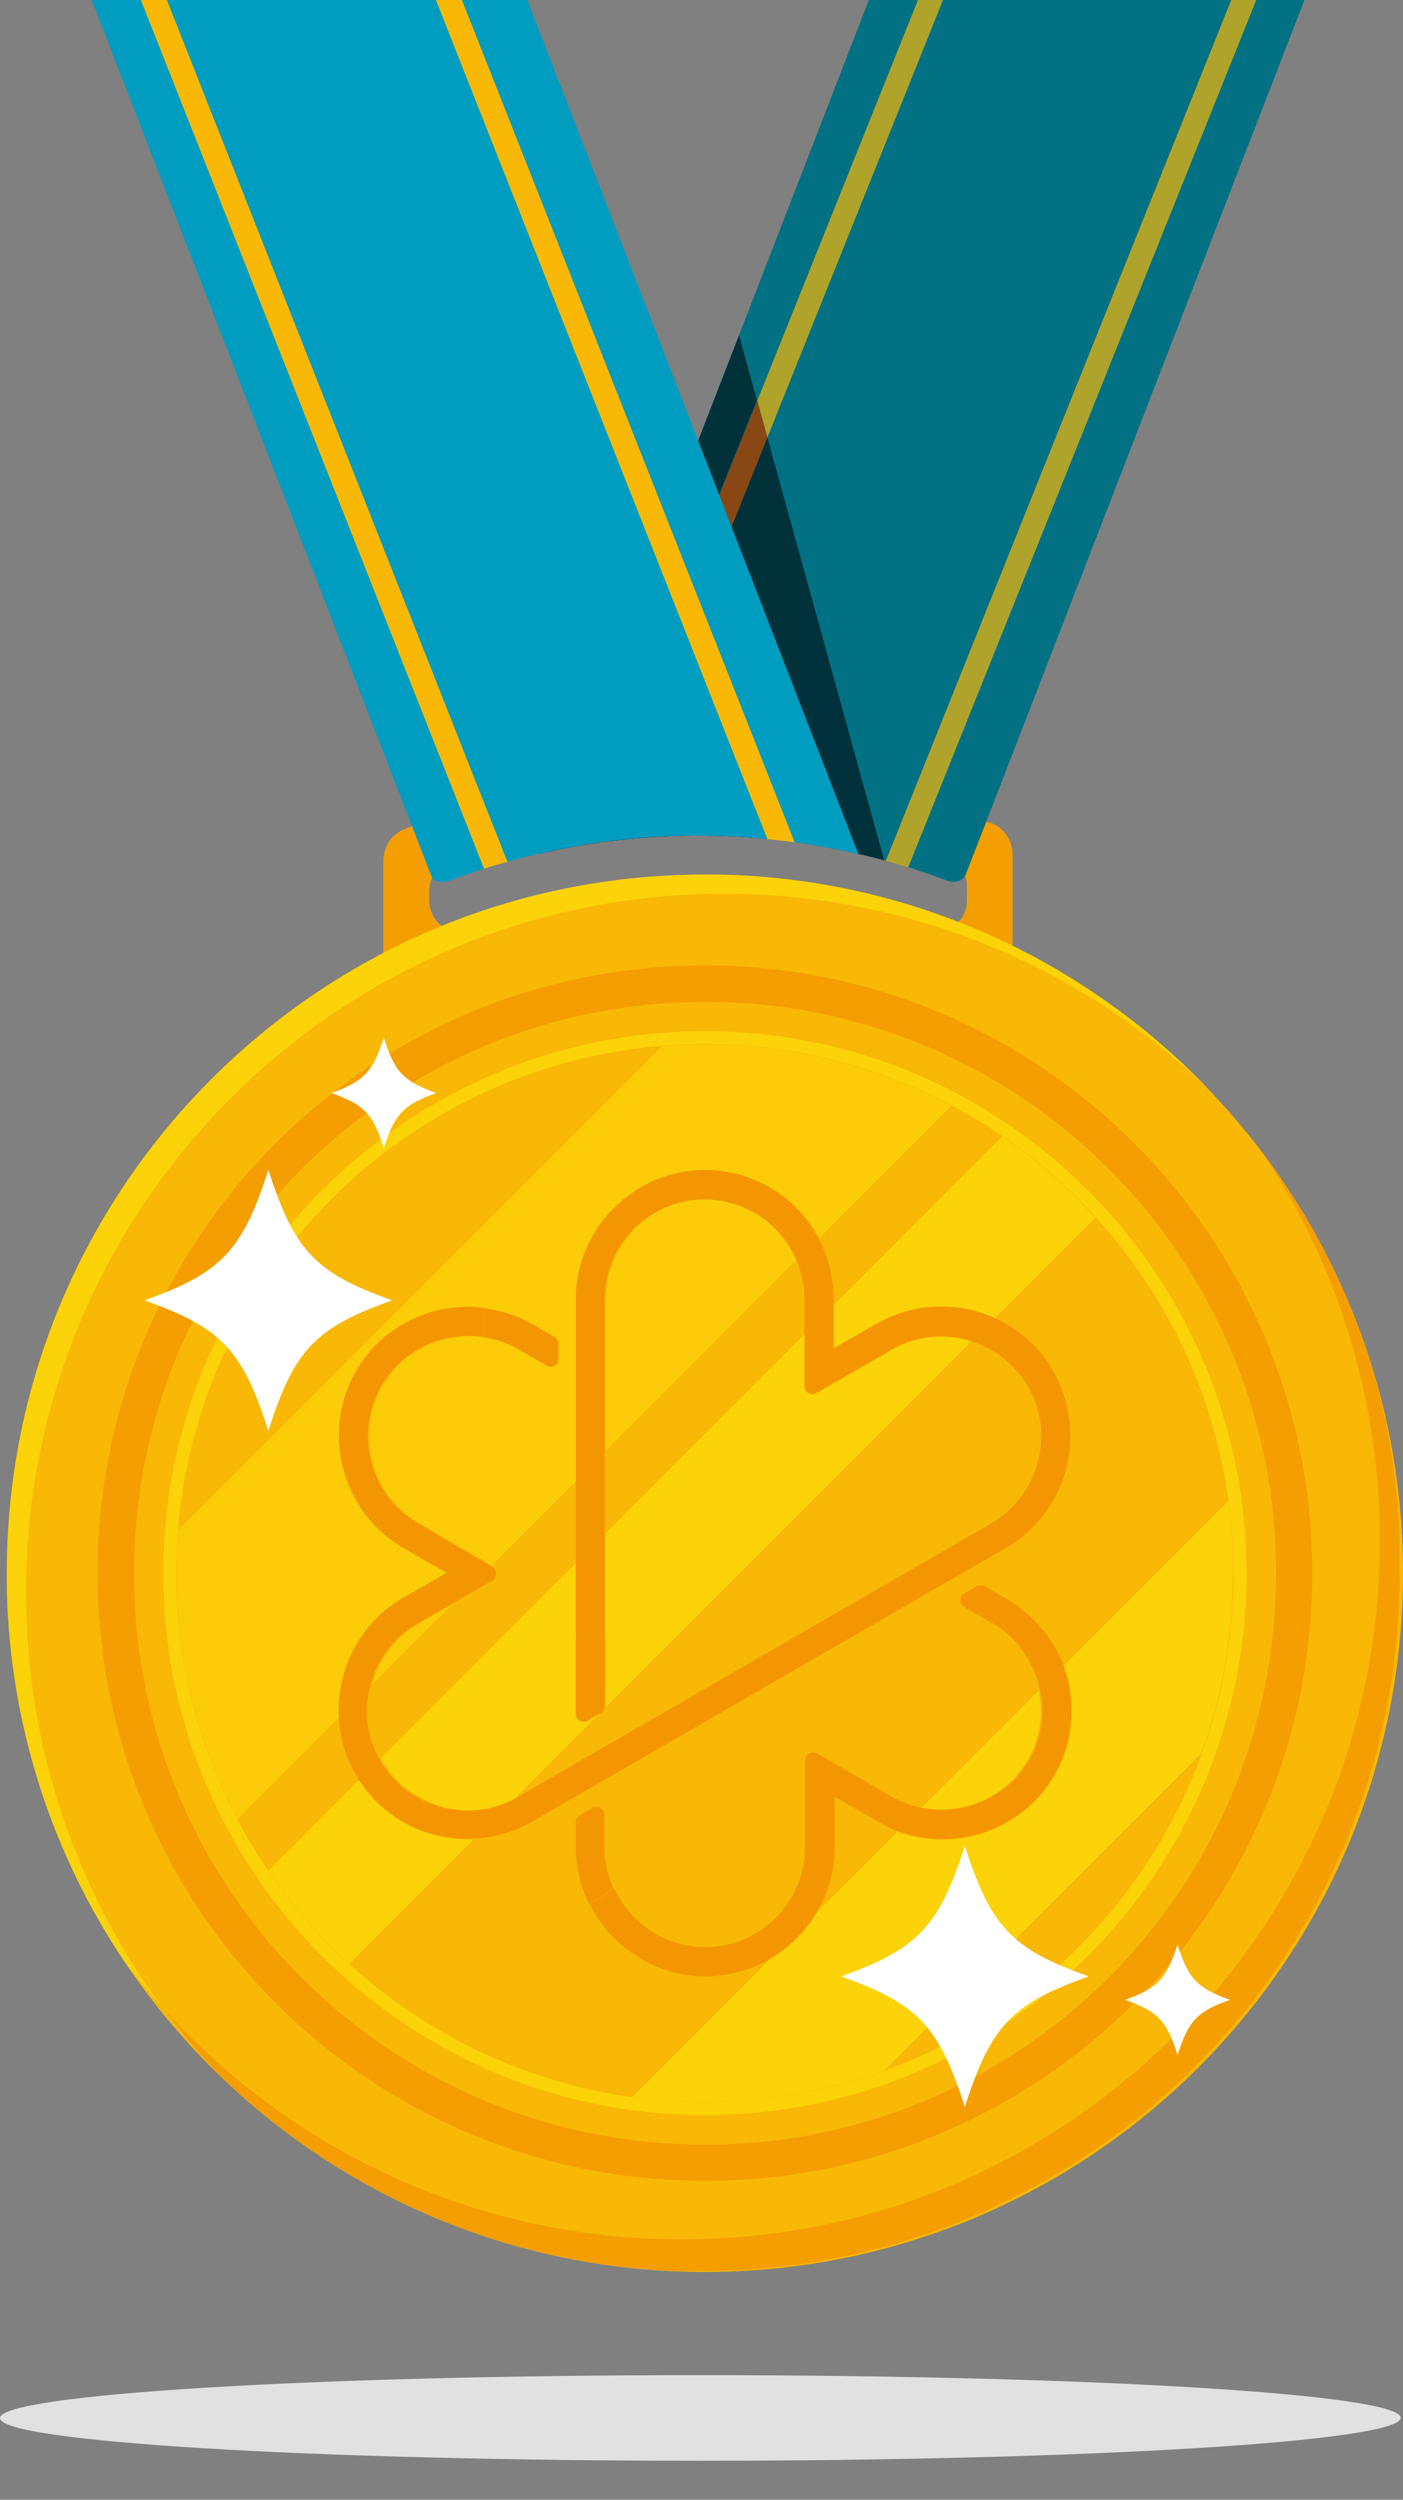 <?xml version="1.0" encoding="utf-8"?>
<!-- Generator: Adobe Illustrator 25.0.0, SVG Export Plug-In . SVG Version: 6.00 Build 0)  -->
<svg version="1.1" id="Layer_1" xmlns="http://www.w3.org/2000/svg" xmlns:xlink="http://www.w3.org/1999/xlink" x="0px" y="0px"
	 viewBox="0 0 431.3 768" style="enable-background:new 0 0 431.3 768;" xml:space="preserve">
<rect x="0" y="0" width="431.3" height="768" fill="#808080" stroke="none"/>
<style type="text/css">
	.st0{fill:#E1E1E1;}
	.st1{fill:#F8B805;}
	.st2{fill:#F49E02;}
	.st3{fill:#FBDB82;}
	.st4{fill:#FCD208;}
	.st5{fill:#F8B504;}
	.st6{fill:#027184;}
	.st7{fill:#AFA32B;}
	.st8{fill:#FACD50;}
	.st9{fill:#FBCC07;}
	.st10{fill:url(#SVGID_1_);}
	.st11{fill:url(#SVGID_2_);}
	.st12{fill:url(#SVGID_3_);}
	.st13{fill:url(#SVGID_4_);}
	.st14{fill:#009DC1;}
	.st15{fill:#FFFFFF;}
	.st16{clip-path:url(#SVGID_6_);fill-rule:evenodd;clip-rule:evenodd;fill:#F8B805;}
	.st17{clip-path:url(#SVGID_6_);}
	.st18{clip-path:url(#SVGID_8_);fill:#F8B805;}
	.st19{clip-path:url(#SVGID_10_);fill:#F8B805;}
	.st20{clip-path:url(#SVGID_12_);fill:#F8B805;}
	.st21{clip-path:url(#SVGID_14_);fill:#F8B805;}
	.st22{fill:#F49602;}
	.st23{clip-path:url(#SVGID_16_);}
	.st24{clip-path:url(#SVGID_18_);fill:#F49602;}
	.st25{clip-path:url(#SVGID_20_);fill:#F49602;}
	.st26{clip-path:url(#SVGID_22_);fill:#F49602;}
	.st27{clip-path:url(#SVGID_24_);fill:#F49602;}
</style>
<g>
	<path class="st0" d="M215.3,729.7C96.4,729.7,0,735.6,0,742.9S96.4,756,215.3,756c118.9,0,215.3-5.9,215.3-13.2
		S334.2,729.7,215.3,729.7"/>
	<path class="st1" d="M304.6,253c-27.3-10.4-56.9-16.1-87.9-16.1c-32.7,0-63.8,6.4-92.4,17.9c-3.9,1.6-6.4,5.3-6.4,9.5v36.4h193.2
		v-38.1C311.1,258.3,308.5,254.5,304.6,253 M297.3,276.5c0,5.7-4.6,10.2-10.2,10.2h-145c-5.7,0-10.2-4.6-10.2-10.2v-2.7
		c0-4.3,2.7-8.2,6.8-9.6c25-8.9,51.2-13.4,78.1-13.4c25.3,0,50,4,73.6,11.9c4.2,1.4,6.9,5.3,6.9,9.7V276.5"/>
	<path class="st2" d="M303.2,252.4l-6.2,16c-0.1,0.2-0.1,0.3-0.2,0.5c0.4,1.1,0.6,2.2,0.6,3.4v4.2l0,0c0,2.6-1,5-2.6,6.8
		c5.6,2.2,11.1,4.6,16.5,7.2v-28c0-4.2-2.6-8.1-6.5-9.6C304.1,252.8,303.6,252.6,303.2,252.4 M173.9,240.5
		c-17.2,3-33.8,7.8-49.5,14.2c-3.9,1.6-6.4,5.3-6.4,9.5v28.5c5.8-3,11.7-5.7,17.7-8.2c-2.4-1.9-3.9-4.8-3.9-8v-2.7l0,0
		c0-4.3,2.7-8.2,6.8-9.6c9.6-3.4,19.4-6.2,29.4-8.3L173.9,240.5"/>
	<path class="st1" d="M431.3,483.3c0-118.5-96.1-214.6-214.6-214.6C98.2,268.7,2.1,364.8,2.1,483.3C2.1,601.9,98.2,698,216.7,698
		C335.2,698,431.3,601.9,431.3,483.3"/>
	<path class="st3" d="M2.1,488.1L2.1,488.1C2.1,488.1,2.1,488.1,2.1,488.1 M2.1,487.9C2.1,487.9,2.1,488,2.1,487.9L2.1,487.9
		 M2.1,487.8C2.1,487.8,2.1,487.8,2.1,487.8C2.1,487.8,2.1,487.8,2.1,487.8 M2.1,487.6C2.1,487.6,2.1,487.6,2.1,487.6
		C2.1,487.6,2.1,487.6,2.1,487.6 M2.1,487.4C2.1,487.4,2.1,487.4,2.1,487.4C2.1,487.4,2.1,487.4,2.1,487.4 M2.1,487.2
		C2.1,487.2,2.1,487.2,2.1,487.2C2.1,487.3,2.1,487.2,2.1,487.2 M2.1,487C2.1,487.1,2.1,487.1,2.1,487C2.1,487.1,2.1,487.1,2.1,487
		 M2.1,486.9C2.1,486.9,2.1,486.9,2.1,486.9C2.1,486.9,2.1,486.9,2.1,486.9 M2.1,486.7C2.1,486.7,2.1,486.7,2.1,486.7
		C2.1,486.7,2.1,486.7,2.1,486.7 M2.1,486.5C2.1,486.5,2.1,486.5,2.1,486.5C2.1,486.5,2.1,486.5,2.1,486.5 M2.1,486.3
		C2.1,486.4,2.1,486.4,2.1,486.3C2.1,486.4,2.1,486.4,2.1,486.3 M2.1,486.2C2.1,486.2,2.1,486.2,2.1,486.2
		C2.1,486.2,2.1,486.2,2.1,486.2 M2.1,486C2.1,486,2.1,486,2.1,486C2.1,486,2.1,486,2.1,486 M2.1,485.8
		C2.1,485.8,2.1,485.8,2.1,485.8C2.1,485.8,2.1,485.8,2.1,485.8 M2.1,485.6C2.1,485.6,2.1,485.7,2.1,485.6
		C2.1,485.7,2.1,485.6,2.1,485.6 M2.1,485.4C2.1,485.5,2.1,485.5,2.1,485.4C2.1,485.5,2.1,485.5,2.1,485.4 M2.1,485.3
		C2.1,485.3,2.1,485.3,2.1,485.3C2.1,485.3,2.1,485.3,2.1,485.3 M2.1,485.1C2.1,485.1,2.1,485.1,2.1,485.1
		C2.1,485.1,2.1,485.1,2.1,485.1 M2.1,484.9C2.1,484.9,2.1,485,2.1,484.9C2.1,485,2.1,484.9,2.1,484.9 M2.1,484.7
		C2.1,484.8,2.1,484.8,2.1,484.7C2.1,484.8,2.1,484.8,2.1,484.7 M2.1,484.6C2.1,484.6,2.1,484.6,2.1,484.6
		C2.1,484.6,2.1,484.6,2.1,484.6 M2.1,484.4C2.1,484.4,2.1,484.4,2.1,484.4C2.1,484.4,2.1,484.4,2.1,484.4 M2.1,484.2
		C2.1,484.2,2.1,484.3,2.1,484.2C2.1,484.3,2.1,484.2,2.1,484.2 M2.1,484C2.1,484.1,2.1,484.1,2.1,484C2.1,484.1,2.1,484.1,2.1,484
		 M2.1,483.9C2.1,483.9,2.1,483.9,2.1,483.9C2.1,483.9,2.1,483.9,2.1,483.9 M2.1,483.7C2.1,483.7,2.1,483.7,2.1,483.7
		C2.1,483.7,2.1,483.7,2.1,483.7 M2.1,483.5C2.1,483.5,2.1,483.5,2.1,483.5C2.1,483.5,2.1,483.5,2.1,483.5 M221.5,268.8
		C221.5,268.8,221.5,268.8,221.5,268.8L221.5,268.8 M221.3,268.8L221.3,268.8C221.3,268.8,221.3,268.8,221.3,268.8 M221.1,268.8
		C221.1,268.8,221.2,268.8,221.1,268.8C221.2,268.8,221.1,268.8,221.1,268.8 M221,268.8C221,268.8,221,268.8,221,268.8
		C221,268.8,221,268.8,221,268.8 M220.8,268.7C220.8,268.7,220.8,268.7,220.8,268.7C220.8,268.7,220.8,268.7,220.8,268.7
		 M220.6,268.7C220.6,268.7,220.6,268.7,220.6,268.7C220.6,268.7,220.6,268.7,220.6,268.7 M220.4,268.7
		C220.4,268.7,220.4,268.7,220.4,268.7C220.4,268.7,220.4,268.7,220.4,268.7 M220.2,268.7C220.3,268.7,220.3,268.7,220.2,268.7
		C220.3,268.7,220.3,268.7,220.2,268.7 M220.1,268.7C220.1,268.7,220.1,268.7,220.1,268.7C220.1,268.7,220.1,268.7,220.1,268.7
		 M219.9,268.7C219.9,268.7,219.9,268.7,219.9,268.7C219.9,268.7,219.9,268.7,219.9,268.7 M219.7,268.7
		C219.7,268.7,219.7,268.7,219.7,268.7C219.7,268.7,219.7,268.7,219.7,268.7 M219.5,268.7C219.6,268.7,219.6,268.7,219.5,268.7
		C219.6,268.7,219.5,268.7,219.5,268.7 M219.4,268.7C219.4,268.7,219.4,268.7,219.4,268.7C219.4,268.7,219.4,268.7,219.4,268.7
		 M219.2,268.7C219.2,268.7,219.2,268.7,219.2,268.7C219.2,268.7,219.2,268.7,219.2,268.7 M219,268.7C219,268.7,219,268.7,219,268.7
		C219,268.7,219,268.7,219,268.7 M218.8,268.7C218.9,268.7,218.9,268.7,218.8,268.7C218.9,268.7,218.8,268.7,218.8,268.7
		 M218.6,268.7C218.7,268.7,218.7,268.7,218.6,268.7C218.7,268.7,218.7,268.7,218.6,268.7 M218.5,268.7
		C218.5,268.7,218.5,268.7,218.5,268.7C218.5,268.7,218.5,268.7,218.5,268.7 M218.3,268.7C218.3,268.7,218.3,268.7,218.3,268.7
		C218.3,268.7,218.3,268.7,218.3,268.7 M218.1,268.7C218.1,268.7,218.2,268.7,218.1,268.7C218.2,268.7,218.1,268.7,218.1,268.7
		 M217.9,268.7C218,268.7,218,268.7,217.9,268.7C218,268.7,218,268.7,217.9,268.7 M217.8,268.7C217.8,268.7,217.8,268.7,217.8,268.7
		C217.8,268.7,217.8,268.7,217.8,268.7 M217.6,268.7C217.6,268.7,217.6,268.7,217.6,268.7C217.6,268.7,217.6,268.7,217.6,268.7
		 M217.4,268.7C217.4,268.7,217.5,268.7,217.4,268.7C217.5,268.7,217.4,268.7,217.4,268.7 M217.2,268.7
		C217.3,268.7,217.3,268.7,217.2,268.7C217.3,268.7,217.3,268.7,217.2,268.7 M217.1,268.7C217.1,268.7,217.1,268.7,217.1,268.7
		C217.1,268.7,217.1,268.7,217.1,268.7 M216.9,268.7C216.9,268.7,216.9,268.7,216.9,268.7C216.9,268.7,216.9,268.7,216.9,268.7"/>
	<path class="st4" d="M216.7,268.7c-28.7,0-56,5.6-81,15.8c-6.1,2.5-12,5.2-17.7,8.2C49.1,328.5,2.1,400.4,2.1,483.3
		c0,0.1,0,0.1,0,0.2c0,0,0,0,0,0c0,0.1,0,0.1,0,0.1c0,0,0,0,0,0.1c0,0,0,0.1,0,0.1c0,0,0,0.1,0,0.1c0,0,0,0.1,0,0.1c0,0,0,0,0,0.1
		c0,0,0,0.1,0,0.1c0,0,0,0.1,0,0.1c0,0,0,0.1,0,0.1c0,0,0,0.1,0,0.1c0,0,0,0.1,0,0.1c0,0,0,0.1,0,0.1c0,0,0,0.1,0,0.1c0,0,0,0,0,0.1
		c0,0,0,0.1,0,0.1c0,0,0,0,0,0.1c0,0,0,0.1,0,0.1c0,0,0,0,0,0.1c0,0,0,0.1,0,0.1c0,0,0,0,0,0.1c0,0,0,0.1,0,0.1c0,0,0,0,0,0.1
		c0,0,0,0.1,0,0.1c0,0,0,0,0,0.1c0,0,0,0.1,0,0.1c0,0,0,0,0,0.1c0,0,0,0.1,0,0.1c0,0,0,0,0,0.1c0,0,0,0.1,0,0.1c0,0,0,0,0,0.1
		c0,0,0,0.1,0,0.1c0,0,0,0,0,0.1c0,0,0,0.1,0,0.1c0,0,0,0,0,0.1c0,0,0,0.1,0,0.1c0,0,0,0,0,0c0,0,0,0.1,0,0.1c0,0,0,0,0,0
		c0,0,0,0.1,0,0.1c0,0,0,0,0,0c0,0,0,0.1,0,0.1c0,0,0,0,0,0c0,0,0,0.1,0,0.1c0,0,0,0,0,0c0,0.1,0,0.1,0,0.1c0,0,0,0,0,0
		c0,0.1,0,0.1,0,0.2c0,0,0,0,0,0c0,0.1,0,0.1,0,0.2l0,0c0,0.1,0,0.1,0,0.2c0,0,0,0,0,0c0.9,42.5,14.2,82,36.4,114.9
		c3.7,4.9,7.7,9.7,11.8,14.3C23.8,581.6,8,537.3,8,489.2c0-118.5,96.1-214.6,214.6-214.6c57.8,0,110.2,22.8,148.8,59.9
		c-38-39.5-91-64.5-149.9-65.8c0,0,0,0,0,0c-0.1,0-0.1,0-0.2,0l0,0c-0.1,0-0.1,0-0.2,0c0,0,0,0,0,0c-0.1,0-0.1,0-0.2,0c0,0,0,0,0,0
		c-0.1,0-0.1,0-0.1,0c0,0,0,0,0,0c0,0-0.1,0-0.1,0c0,0,0,0,0,0c0,0-0.1,0-0.1,0c0,0,0,0,0,0c0,0-0.1,0-0.1,0c0,0,0,0,0,0
		c0,0-0.1,0-0.1,0c0,0,0,0,0,0c0,0-0.1,0-0.1,0c0,0,0,0-0.1,0c0,0-0.1,0-0.1,0c0,0,0,0-0.1,0c0,0-0.1,0-0.1,0c0,0,0,0-0.1,0
		c0,0-0.1,0-0.1,0c0,0,0,0-0.1,0c0,0-0.1,0-0.1,0c0,0,0,0-0.1,0c0,0-0.1,0-0.1,0c0,0,0,0-0.1,0c0,0-0.1,0-0.1,0c0,0,0,0-0.1,0
		c0,0-0.1,0-0.1,0c0,0,0,0-0.1,0c0,0-0.1,0-0.1,0c0,0,0,0-0.1,0c0,0-0.1,0-0.1,0c0,0,0,0-0.1,0c0,0-0.1,0-0.1,0c0,0,0,0-0.1,0
		c0,0-0.1,0-0.1,0c0,0-0.1,0-0.1,0c0,0-0.1,0-0.1,0c0,0-0.1,0-0.1,0c0,0-0.1,0-0.1,0c0,0-0.1,0-0.1,0c0,0-0.1,0-0.1,0c0,0,0,0-0.1,0
		c0,0-0.1,0-0.1,0c0,0-0.1,0-0.1,0c0,0-0.1,0-0.1,0c0,0,0,0-0.1,0c0,0-0.1,0-0.1,0c0,0,0,0,0,0C216.8,268.7,216.8,268.7,216.7,268.7
		L216.7,268.7"/>
	<path class="st3" d="M216.6,698c0,0,0.1,0,0.2,0C216.7,698,216.6,698,216.6,698 M216.4,698c0,0,0.1,0,0.1,0
		C216.5,698,216.4,698,216.4,698 M216.2,698c0,0,0.1,0,0.1,0C216.3,698,216.3,698,216.2,698 M216,698c0,0,0.1,0,0.1,0
		C216.1,698,216.1,698,216,698 M215.7,698c0.1,0,0.2,0,0.3,0C215.9,698,215.8,698,215.7,698 M215.5,698c0,0,0.1,0,0.1,0
		C215.6,698,215.6,698,215.5,698 M215.3,698c0,0,0.1,0,0.1,0C215.4,698,215.4,698,215.3,698 M215.2,698c0,0,0.1,0,0.1,0
		C215.3,698,215.2,698,215.2,698 M215,698c0,0,0.1,0,0.1,0C215.1,698,215,698,215,698 M214.8,698c0,0,0.1,0,0.2,0
		C214.9,698,214.9,698,214.8,698 M214.6,698c0,0,0.1,0,0.1,0C214.7,698,214.7,698,214.6,698 M214.5,698c0,0,0.1,0,0.1,0
		C214.6,698,214.5,698,214.5,698 M214.3,697.9c0,0,0.1,0,0.1,0C214.4,697.9,214.3,697.9,214.3,697.9 M214.1,697.9c0,0,0.1,0,0.1,0
		C214.2,697.9,214.2,697.9,214.1,697.9 M214,697.9c0,0,0.1,0,0.1,0C214.1,697.9,214,697.9,214,697.9 M213.8,697.9c0,0,0.1,0,0.1,0
		C213.9,697.9,213.8,697.9,213.8,697.9 M213.6,697.9c0,0,0.1,0,0.1,0C213.7,697.9,213.7,697.9,213.6,697.9 M213.4,697.9
		c0,0,0.1,0,0.1,0C213.5,697.9,213.5,697.9,213.4,697.9 M213.3,697.9c0,0,0.1,0,0.1,0C213.3,697.9,213.3,697.9,213.3,697.9
		 M213.1,697.9c0,0,0.1,0,0.1,0C213.2,697.9,213.1,697.9,213.1,697.9 M212.9,697.9c0,0,0.1,0,0.1,0C213,697.9,213,697.9,212.9,697.9
		 M212.8,697.9c0,0,0.1,0,0.1,0C212.8,697.9,212.8,697.9,212.8,697.9 M212.6,697.9c0,0,0.1,0,0.1,0
		C212.7,697.9,212.6,697.9,212.6,697.9 M212.4,697.9c0,0,0.1,0,0.1,0C212.5,697.9,212.4,697.9,212.4,697.9 M212.2,697.9
		c0,0,0.1,0,0.1,0C212.3,697.9,212.3,697.9,212.2,697.9 M212,697.9c0,0,0.1,0,0.1,0C212.1,697.9,212.1,697.9,212,697.9 M211.9,697.9
		c0,0,0.1,0,0.1,0C212,697.9,211.9,697.9,211.9,697.9 M211.7,697.9c0,0,0.1,0,0.1,0C211.8,697.9,211.8,697.9,211.7,697.9
		 M211.5,697.9c0,0,0.1,0,0.1,0C211.6,697.9,211.6,697.9,211.5,697.9 M211.4,697.9c0,0,0.1,0,0.1,0
		C211.5,697.9,211.4,697.9,211.4,697.9 M211.2,697.9c0,0,0.1,0,0.1,0C211.3,697.9,211.2,697.9,211.2,697.9 M211,697.9
		C211.1,697.9,211.1,697.9,211,697.9C211.1,697.9,211.1,697.9,211,697.9 M210.8,697.9c0,0,0.1,0,0.1,0
		C210.9,697.9,210.9,697.9,210.8,697.9 M210.7,697.9C210.7,697.9,210.8,697.9,210.7,697.9C210.8,697.9,210.7,697.9,210.7,697.9
		 M210.5,697.9c0,0,0.1,0,0.1,0C210.6,697.9,210.6,697.9,210.5,697.9 M210.3,697.9c0,0,0.1,0,0.1,0
		C210.4,697.9,210.4,697.9,210.3,697.9 M210.2,697.9C210.2,697.9,210.2,697.9,210.2,697.9C210.2,697.9,210.2,697.9,210.2,697.9
		 M210,697.9c0,0,0.1,0,0.1,0C210.1,697.9,210,697.9,210,697.9 M209.8,697.9C209.9,697.9,209.9,697.9,209.8,697.9
		C209.9,697.9,209.9,697.9,209.8,697.9 M209.7,697.8C209.7,697.8,209.7,697.9,209.7,697.8C209.7,697.9,209.7,697.8,209.7,697.8
		 M209.5,697.8C209.5,697.8,209.6,697.8,209.5,697.8C209.6,697.8,209.5,697.8,209.5,697.8 M209.3,697.8
		C209.3,697.8,209.4,697.8,209.3,697.8C209.4,697.8,209.3,697.8,209.3,697.8 M209.1,697.8c0,0,0.1,0,0.1,0
		C209.2,697.8,209.2,697.8,209.1,697.8 M209,697.8C209,697.8,209,697.8,209,697.8C209,697.8,209,697.8,209,697.8 M208.8,697.8
		C208.8,697.8,208.8,697.8,208.8,697.8C208.8,697.8,208.8,697.8,208.8,697.8 M208.7,697.8C208.7,697.8,208.7,697.8,208.7,697.8
		C208.7,697.8,208.7,697.8,208.7,697.8 M208.5,697.8C208.5,697.8,208.5,697.8,208.5,697.8C208.5,697.8,208.5,697.8,208.5,697.8
		 M208.1,697.8C208.2,697.8,208.2,697.8,208.1,697.8C208.2,697.8,208.2,697.8,208.1,697.8 M207.9,697.8
		C207.9,697.8,208,697.8,207.9,697.8C208,697.8,208,697.8,207.9,697.8 M207.8,697.8C207.8,697.8,207.8,697.8,207.8,697.8
		C207.8,697.8,207.8,697.8,207.8,697.8 M207.6,697.8C207.6,697.8,207.6,697.8,207.6,697.8C207.6,697.8,207.6,697.8,207.6,697.8
		 M207.3,697.8L207.3,697.8L207.3,697.8 M431.3,483.2c0,0.1,0,0.1,0,0.2l0,0C431.3,483.3,431.3,483.2,431.3,483.2 M431.3,483
		c0,0,0,0.1,0,0.1C431.3,483.1,431.3,483.1,431.3,483 M431.3,482.9C431.3,482.9,431.3,482.9,431.3,482.9
		C431.3,482.9,431.3,482.9,431.3,482.9 M431.3,482.7c0,0,0,0.1,0,0.1C431.3,482.8,431.3,482.7,431.3,482.7 M431.3,482.5
		c0,0.1,0,0.1,0,0.2C431.3,482.6,431.3,482.5,431.3,482.5 M431.3,482.3c0,0,0,0.1,0,0.1C431.3,482.4,431.3,482.4,431.3,482.3
		 M431.3,482.2C431.3,482.2,431.3,482.2,431.3,482.2C431.3,482.2,431.3,482.2,431.3,482.2 M431.3,482
		C431.3,482,431.3,482.1,431.3,482C431.3,482.1,431.3,482,431.3,482 M431.3,481.8C431.3,481.9,431.3,481.9,431.3,481.8
		C431.3,481.9,431.3,481.9,431.3,481.8 M431.3,481.6c0,0,0,0.1,0,0.1C431.3,481.7,431.3,481.7,431.3,481.6 M431.3,481.5
		C431.3,481.5,431.3,481.5,431.3,481.5C431.3,481.5,431.3,481.5,431.3,481.5 M431.3,481.3C431.3,481.3,431.3,481.3,431.3,481.3
		C431.3,481.4,431.3,481.3,431.3,481.3 M431.3,481.2C431.3,481.2,431.3,481.2,431.3,481.2C431.3,481.2,431.3,481.2,431.3,481.2
		 M431.3,481C431.3,481,431.3,481,431.3,481C431.3,481,431.3,481,431.3,481 M431.3,480.8L431.3,480.8
		C431.3,480.8,431.3,480.8,431.3,480.8 M431.3,480.6C431.3,480.6,431.3,480.6,431.3,480.6C431.3,480.6,431.3,480.6,431.3,480.6
		 M431.3,480.5C431.3,480.5,431.3,480.5,431.3,480.5C431.3,480.5,431.3,480.5,431.3,480.5"/>
	<path class="st2" d="M387.8,353.7c23,34.2,36.4,75.4,36.4,119.7c0,118.5-96.1,214.6-214.6,214.6c-63.1,0-119.9-27.3-159.2-70.7
		c5.4,7.3,11.3,14.2,17.5,20.7c-11-10.6-20.8-22.3-29.4-35c0,0,0,0,0,0c36.9,54.8,98.4,91.7,168.8,94.7l0,0c0.1,0,0.2,0,0.3,0
		c0,0,0,0,0,0c0.1,0,0.1,0,0.2,0c0,0,0,0,0,0c0,0,0.1,0,0.1,0c0,0,0,0,0,0c0.1,0,0.1,0,0.2,0c0,0,0,0,0,0c0.1,0,0.2,0,0.3,0
		c0,0,0,0,0,0c0,0,0.1,0,0.1,0c0,0,0,0,0.1,0c0,0,0.1,0,0.1,0c0,0,0,0,0.1,0c0,0,0.1,0,0.1,0c0,0,0,0,0.1,0c0,0,0.1,0,0.1,0
		c0,0,0.1,0,0.1,0c0,0,0,0,0.1,0c0,0,0,0,0.1,0c0,0,0.1,0,0.1,0c0,0,0.1,0,0.1,0c0,0,0,0,0.1,0c0,0,0.1,0,0.1,0c0,0,0.1,0,0.1,0
		c0,0,0.1,0,0.1,0c0,0,0,0,0.1,0c0,0,0.1,0,0.1,0c0,0,0,0,0.1,0c0,0,0.1,0,0.1,0c0,0,0.1,0,0.1,0c0,0,0.1,0,0.1,0c0,0,0,0,0.1,0
		c0,0,0.1,0,0.1,0c0,0,0,0,0.1,0c0,0,0.1,0,0.1,0c0,0,0,0,0.1,0c0,0,0.1,0,0.1,0c0,0,0,0,0.1,0c0,0,0.1,0,0.1,0c0,0,0.1,0,0.1,0
		c0,0,0.1,0,0.1,0c0,0,0,0,0.1,0c0,0,0.1,0,0.1,0c0,0,0,0,0.1,0c0,0,0.1,0,0.1,0c0,0,0,0,0.1,0c0,0,0.1,0,0.1,0c0,0,0,0,0.1,0
		c0,0,0.1,0,0.1,0c0,0,0,0,0.1,0c0,0,0.1,0,0.1,0c0,0,0,0,0.1,0c0.1,0,0.1,0,0.1,0c0,0,0,0,0,0c0,0,0.1,0,0.1,0c0,0,0,0,0.1,0
		c0,0,0.1,0,0.1,0c0,0,0,0,0,0c0,0,0.1,0,0.1,0c0,0,0,0,0,0c0.1,0,0.1,0,0.1,0c0,0,0,0,0,0c0.1,0,0.1,0,0.1,0c0,0,0,0,0,0
		c0,0,0.1,0,0.1,0c0,0,0,0,0,0c0,0,0.1,0,0.1,0c0,0,0,0,0,0c0,0,0.1,0,0.1,0c0,0,0,0,0,0c0.1,0,0.1,0,0.1,0c0,0,0,0,0,0
		c0.1,0,0.1,0,0.1,0c0,0,0,0,0,0c0,0,0.1,0,0.1,0c0,0,0,0,0,0c0,0,0.1,0,0.1,0c0,0,0,0,0,0c0,0,0.1,0,0.1,0c0,0,0,0,0,0
		c0.1,0,0.1,0,0.1,0c0,0,0,0,0,0c0.1,0,0.1,0,0.2,0h0c0.1,0,0.1,0,0.1,0c0,0,0,0,0,0c0,0,0.1,0,0.1,0c0,0,0,0,0,0c0,0,0.1,0,0.1,0
		c0,0,0,0,0,0c0.1,0,0.1,0,0.1,0c0,0,0,0,0,0c0.1,0,0.2,0,0.3,0c0,0,0,0,0,0c0.1,0,0.1,0,0.1,0c0,0,0,0,0,0c0,0,0.1,0,0.1,0
		c0,0,0,0,0,0c0.1,0,0.1,0,0.1,0c0,0,0,0,0,0c0.1,0,0.1,0,0.2,0l0,0c118.5,0,214.6-96.1,214.6-214.6c0-0.1,0-0.1,0-0.2
		c0,0,0,0,0-0.1c0,0,0-0.1,0-0.1c0,0,0,0,0-0.1c0,0,0-0.1,0-0.1c0,0,0,0,0-0.1c0,0,0-0.1,0-0.1c0,0,0,0,0,0c0-0.1,0-0.1,0-0.2
		c0,0,0,0,0,0c0,0,0-0.1,0-0.1c0,0,0,0,0-0.1c0,0,0-0.1,0-0.1c0,0,0,0,0-0.1c0,0,0-0.1,0-0.1c0,0,0,0,0-0.1c0,0,0-0.1,0-0.1
		c0,0,0-0.1,0-0.1c0,0,0-0.1,0-0.1c0,0,0-0.1,0-0.1c0,0,0-0.1,0-0.1c0,0,0-0.1,0-0.1c0,0,0,0,0-0.1c0,0,0-0.1,0-0.1c0,0,0,0,0-0.1
		c0,0,0-0.1,0-0.1c0,0,0,0,0,0c0-0.1,0-0.2,0-0.2l0,0c0,0,0-0.1,0-0.1c0,0,0,0,0,0c0,0,0-0.1,0-0.1c0,0,0,0,0,0
		C430.7,432.9,414.6,389,387.8,353.7"/>
	<path class="st5" d="M38.6,603.1c8.5,12.7,18.4,24.4,29.4,35c-6.3-6.5-12.1-13.4-17.5-20.7C46.3,612.8,42.3,608,38.6,603.1"/>
	<path class="st2" d="M216.7,658.9c-97,0-175.5-78.6-175.5-175.5c0-97,78.6-175.5,175.5-175.5c97,0,175.5,78.6,175.5,175.5
		C392.3,580.3,313.7,658.9,216.7,658.9 M216.7,296.6C113.6,296.6,30,380.2,30,483.3C30,586.4,113.6,670,216.7,670
		c103.1,0,186.7-83.6,186.7-186.7C403.4,380.2,319.8,296.6,216.7,296.6"/>
	<path class="st1" d="M392.3,483.3c0-97-78.6-175.5-175.5-175.5c-97,0-175.5,78.6-175.5,175.5c0,97,78.6,175.5,175.5,175.5
		C313.7,658.9,392.3,580.3,392.3,483.3"/>
	<path class="st1" d="M381.2,483.3c0-90.8-73.6-164.5-164.5-164.5c-90.8,0-164.5,73.6-164.5,164.5c0,90.8,73.6,164.5,164.5,164.5
		C307.6,647.8,381.2,574.2,381.2,483.3"/>
	<path class="st6" d="M267.1,0L165.4,262.4c15.9-3.7,32.4-5.7,49.4-5.7c26.9,0,52.7,4.9,76.5,13.9c0.5,0.2,1,0.3,1.6,0.3h0.5
		c1.6,0,3-1,3.6-2.5L401,0H267.1"/>
	<polyline class="st7" points="289.9,0 282.2,0 232.8,123.1 235.9,134.4 289.9,0 	"/>
	<path class="st8" d="M186.1,258.6c-2.8,0.4-5.5,0.8-8.2,1.2l0,0C180.6,259.4,183.3,259,186.1,258.6L186.1,258.6"/>
	<path class="st8" d="M272.3,264.5L272.3,264.5c2.3,0.6,4.6,1.3,6.9,2l0,0C276.9,265.8,274.6,265.1,272.3,264.5"/>
	<path class="st7" d="M386.2,0h-7.7L272.3,264.5c2.3,0.6,4.6,1.3,6.9,2L386.2,0"/>
	<path class="st9" d="M139.5,492.4l-11.1,6.4l0,0l0,0c-7.3,4.2-12.2,11.1-14.3,18.7c0,0.1-0.1,0.2-0.1,0.4L139.5,492.4 M216.7,368.4
		c-8.5,0-16.2,3.5-21.7,9c-5.6,5.6-9,13.3-9,21.7v46.8l59-59c-1.6-3.6-3.8-6.8-6.5-9.5C232.9,371.8,225.2,368.4,216.7,368.4
		 M216.7,320.9c-4.5,0-8.9,0.2-13.2,0.5L54.8,470.1c-0.4,4.4-0.5,8.8-0.5,13.2c0,27.3,6.8,53,18.7,75.6l31.3-31.3
		c0-0.7-0.1-1.5-0.1-2.2l0,0l0,0c0-3.5,0.4-6.9,1.4-10.3c1.4-5.1,3.7-9.8,6.8-13.9c3.1-4.1,7-7.6,11.6-10.2l0,0l0,0l13.4-7.7
		l-13.3-7.7l-0.1-0.1c-4.6-2.6-8.5-6.1-11.6-10.2c-3.1-4.1-5.5-8.8-6.8-13.9c-0.9-3.4-1.3-6.8-1.3-10.3l0,0l0,0
		c0-1.7,0.1-3.5,0.3-5.2h0c0.7-5.1,2.3-10,4.9-14.5l0.1-0.1c2.6-4.6,6.1-8.5,10.2-11.6c4.1-3.1,8.8-5.5,13.9-6.8
		c3.4-0.9,6.8-1.3,10.3-1.3c1.6,0,3.1,0.1,4.6,0.3l0,0c0.2,0,0.4,0,0.5,0.1c5.1,0.7,10.1,2.3,14.7,4.9l0,0l0,0l0,0l0,0l0,0l0,0l0,0
		l6.6,3.8c0.8,0.4,1.3,1.2,1.3,2.1v4.7h0c0,0.4-0.1,0.8-0.3,1.2c-0.4,0.8-1.3,1.2-2.1,1.2c-0.4,0-0.8-0.1-1.2-0.3l-8.7-5
		c-4.8-2.8-10-4.1-15.2-4.1c-2.7,0-5.5,0.4-8.1,1.1c-7.6,2-14.4,6.9-18.6,14.1c-0.1,0.1-0.1,0.2-0.2,0.4c-2.7,4.7-4,9.9-4,15.1
		c0,2.7,0.4,5.5,1.1,8.1c2,7.6,6.9,14.4,14.1,18.6c0.1,0,0.2,0.1,0.3,0.2l22.4,12.9l26.1-26.1v-55.7l0,0l0,0l0,0
		c0-10.9,4.5-20.8,11.7-28c7.2-7.2,17.1-11.7,28-11.7c10.9,0,20.8,4.5,28,11.7c2.7,2.7,5,5.8,6.9,9.2l40.7-40.7
		C269.7,327.6,244,320.9,216.7,320.9"/>
	<path class="st4" d="M110.4,546.8l-27.9,27.9c7.2,10.5,15.5,20.1,24.9,28.6l38.4-38.4c-0.6,0-1.2,0-1.9,0c-3.5,0-6.9-0.4-10.3-1.3
		c-5.1-1.4-9.8-3.7-13.9-6.8C116,554.1,112.9,550.7,110.4,546.8 M177,480.2l-60.1,60.1c0.1,0.1,0.1,0.2,0.2,0.4l0.1,0.1
		c4.2,7.3,11.1,12.2,18.7,14.3c2.6,0.7,5.4,1.1,8.1,1.1c4.8,0,9.6-1.1,14-3.4l26.1-26.1l-3.2,1.9c-0.4,0.3-0.9,0.4-1.4,0.4
		c-1.3,0-2.4-1.1-2.4-2.4V480.2 M247.5,409.7l-61.6,61.6v31.6v21.3h0c0,0.2,0,0.5-0.1,0.7l113-113c-0.4-0.1-0.8-0.2-1.2-0.4
		c-2.6-0.7-5.4-1.1-8.1-1.1c-5.2,0-10.5,1.3-15.2,4.1l-22.9,13.2c-0.4,0.3-0.9,0.4-1.4,0.4c-1.3,0-2.4-1.1-2.4-2.4V409.7
		 M308.1,349.1l-51.7,51.7v13.8l13.4-7.7l0,0l0,0c4.5-2.6,9.5-4.3,14.6-4.9c1.7-0.2,3.5-0.3,5.2-0.3c3.5,0,6.9,0.4,10.3,1.3
		c2,0.5,4,1.2,5.8,2.1l31-31C328.2,364.6,318.6,356.3,308.1,349.1"/>
	<path class="st4" d="M319.7,519l-36.5,36.5c2.1,0.4,4.2,0.6,6.3,0.6c2.7,0,5.5-0.4,8.1-1.1c7.6-2,14.5-7,18.7-14.2l0,0
		c2.8-4.8,4.1-10,4.1-15.2C320.3,523.4,320.1,521.2,319.7,519 M377.7,461l-50.8,50.8c0.4,1.1,0.7,2.2,1,3.3
		c0.9,3.4,1.3,6.8,1.3,10.3l0,0l0,0c0,1.7-0.1,3.5-0.3,5.2c-0.7,5.1-2.3,10.1-4.9,14.6c-2.6,4.6-6.1,8.5-10.2,11.6
		c-4.1,3.1-8.8,5.5-13.9,6.8c-3.4,0.9-6.8,1.3-10.3,1.3c-1.7,0-3.5-0.1-5.2-0.3c-2.9-0.4-5.7-1.1-8.4-2l-25.4,25.4
		c-1.7,2.7-3.6,5.2-5.9,7.5c-2.2,2.2-4.7,4.2-7.5,5.9l-42.9,42.9c7.3,1,14.7,1.5,22.3,1.5c19.4,0,38.1-3.4,55.3-9.7l97.4-97.4
		c6.3-17.3,9.7-35.9,9.7-55.3C379.2,475.8,378.7,468.3,377.7,461"/>
	
		<linearGradient id="SVGID_1_" gradientUnits="userSpaceOnUse" x1="2.861043e-07" y1="9.437869e-03" x2="1" y2="9.437869e-03" gradientTransform="matrix(106.666 0 0 -106.666 165.407 183.721)">
		<stop  offset="0" style="stop-color:#01313A"/>
		<stop  offset="0.482" style="stop-color:#01323A"/>
		<stop  offset="1" style="stop-color:#01313A"/>
	</linearGradient>
	<path class="st10" d="M227.2,103l-61.8,159.3c4.1-1,8.3-1.8,12.4-2.5l54.9-136.8L227.2,103"/>
	
		<linearGradient id="SVGID_2_" gradientUnits="userSpaceOnUse" x1="0" y1="-0.721" x2="1" y2="-0.721" gradientTransform="matrix(106.666 0 0 -106.666 165.407 183.721)">
		<stop  offset="0" style="stop-color:#CA7070"/>
		<stop  offset="0.482" style="stop-color:#C97070"/>
		<stop  offset="1" style="stop-color:#CA7070"/>
	</linearGradient>
	<path class="st11" d="M215.9,256.7c19.5,0.1,38.3,2.8,56.2,7.7l0,0C254.1,259.5,235.3,256.8,215.9,256.7 M215.6,256.7
		c0.1,0,0.1,0,0.2,0C215.8,256.7,215.7,256.7,215.6,256.7 M215.5,256.7C215.6,256.7,215.6,256.7,215.5,256.7
		C215.6,256.7,215.6,256.7,215.5,256.7 M215.4,256.7C215.4,256.7,215.4,256.7,215.4,256.7C215.4,256.7,215.4,256.7,215.4,256.7
		 M215.3,256.7C215.3,256.7,215.3,256.7,215.3,256.7C215.3,256.7,215.3,256.7,215.3,256.7 M215.1,256.7
		C215.1,256.7,215.1,256.7,215.1,256.7C215.1,256.7,215.1,256.7,215.1,256.7 M214.9,256.7C215,256.7,215,256.7,214.9,256.7
		C215,256.7,215,256.7,214.9,256.7"/>
	
		<linearGradient id="SVGID_3_" gradientUnits="userSpaceOnUse" x1="0" y1="-0.147" x2="1" y2="-0.147" gradientTransform="matrix(106.666 0 0 -106.666 165.407 183.721)">
		<stop  offset="0" style="stop-color:#01313A"/>
		<stop  offset="0.482" style="stop-color:#01323A"/>
		<stop  offset="1" style="stop-color:#01313A"/>
	</linearGradient>
	<path class="st12" d="M235.9,134.4l-49.9,124.2c9.4-1.2,19-1.9,28.7-1.9c0,0,0.1,0,0.1,0c0,0,0,0,0,0c0,0,0.1,0,0.1,0c0,0,0,0,0,0
		c0,0,0.1,0,0.1,0c0,0,0,0,0,0c0,0,0.1,0,0.1,0c0,0,0,0,0.1,0c0,0,0,0,0.1,0c0,0,0,0,0.1,0c0,0,0,0,0,0c0.1,0,0.1,0,0.2,0
		c0,0,0,0,0,0c19.5,0.1,38.3,2.8,56.2,7.6L235.9,134.4"/>
	
		<linearGradient id="SVGID_4_" gradientUnits="userSpaceOnUse" x1="0" y1="-7.268132e-02" x2="1" y2="-7.268132e-02" gradientTransform="matrix(106.666 0 0 -106.666 165.407 183.721)">
		<stop  offset="0" style="stop-color:#894713"/>
		<stop  offset="0.482" style="stop-color:#894813"/>
		<stop  offset="1" style="stop-color:#894713"/>
	</linearGradient>
	<path class="st13" d="M232.8,123.1l-54.9,136.8c2.7-0.5,5.5-0.9,8.2-1.3l49.8-124.2L232.8,123.1"/>
	<path class="st14" d="M162.1,0H28.2l104.4,269.1c0.4,1.1,1.5,1.8,2.6,1.8h0.6c1,0,1.9-0.2,2.8-0.5c23.6-8.8,49.2-13.7,75.9-13.7
		c17,0,33.5,2,49.4,5.7L162.1,0z"/>
	<path class="st1" d="M148.8,266.9c2.4-0.8,4.8-1.5,7.2-2.1L51.3,0h-8L148.8,266.9z"/>
	<path class="st1" d="M134,0l101.9,257.8c2.8,0.3,5.6,0.6,8.4,1L142,0H134z"/>
	<path class="st1" d="M216.7,649.8c-91.8,0-166.5-74.7-166.5-166.5c0-91.8,74.7-166.5,166.5-166.5c91.8,0,166.5,74.7,166.5,166.5
		C383.2,575.1,308.5,649.8,216.7,649.8 M216.7,320.9c-89.6,0-162.5,72.9-162.5,162.5c0,89.6,72.9,162.5,162.5,162.5
		c89.6,0,162.5-72.9,162.5-162.5C379.2,393.7,306.3,320.9,216.7,320.9"/>
	<path class="st4" d="M54.2,483.3L54.2,483.3c0-89.6,72.9-162.5,162.5-162.5c89.6,0,162.5,72.9,162.5,162.5l0,0l0,0
		c0,70.2-44.7,130.1-107.1,152.8c-17.3,6.3-35.9,9.7-55.3,9.7c-7.6,0-15-0.5-22.3-1.5c-33.3-4.6-63.4-19.3-87.1-40.9
		c-9.4-8.5-17.7-18.1-24.9-28.6C64.7,548.7,54.2,517.2,54.2,483.3L54.2,483.3 M216.7,316.8c-91.8,0-166.5,74.7-166.5,166.5
		c0,91.8,74.7,166.5,166.5,166.5c91.8,0,166.5-74.7,166.5-166.5C383.2,391.5,308.5,316.8,216.7,316.8"/>
	<path class="st15" d="M378.1,614.4c-10-3.6-12.8-6.4-16.1-17c-3.4,10.5-6.1,13.4-16.1,17c10,3.6,12.8,6.4,16.1,17
		C365.3,620.8,368.1,617.9,378.1,614.4z"/>
	<path class="st15" d="M134.1,335.8c-10-3.6-12.8-6.4-16.1-17c-3.4,10.5-6.1,13.4-16.1,17c10,3.6,12.8,6.4,16.1,17
		C121.3,342.2,124.1,339.4,134.1,335.8z"/>
	<path class="st15" d="M120.6,399.5c-23.7-8.4-30.1-15.2-38.1-40.1c-8,24.9-14.5,31.7-38.1,40.1c23.7,8.4,30.1,15.2,38.1,40.1
		C90.4,414.7,96.9,407.9,120.6,399.5z"/>
	<path class="st15" d="M334.7,607.2c-23.7-8.4-30.1-15.2-38.1-40.1c-8,24.9-14.5,31.7-38.1,40.1c23.7,8.4,30.1,15.2,38.1,40.1
		C304.6,622.4,311,615.6,334.7,607.2z"/>
	<path class="st1" d="M184.7,526.3l-3.9,2.3c-0.4,0.3-0.9,0.4-1.4,0.4c-1.3,0-2.4-1.1-2.4-2.4V399.1c0-10.9,4.5-20.8,11.7-28
		c7.2-7.2,17.1-11.7,28-11.7c10.9,0,20.8,4.5,28,11.7c7.2,7.2,11.7,17.1,11.7,28v15.5l13.4-7.7l0,0l0,0c4.5-2.6,9.5-4.3,14.6-4.9
		c5.1-0.7,10.4-0.3,15.5,1c5.1,1.4,9.8,3.7,13.9,6.8c4.1,3.1,7.6,7.1,10.2,11.6c2.6,4.5,4.3,9.5,4.9,14.7c0.7,5.1,0.3,10.4-1,15.5
		c-1.4,5.1-3.7,9.8-6.8,13.9c-3.1,4.1-7,7.6-11.6,10.2l-145.8,84.2c-4.5,2.6-9.5,4.3-14.6,4.9c-5.1,0.7-10.4,0.3-15.5-1
		c-5.1-1.4-9.8-3.7-13.9-6.8c-4-3.1-7.5-7-10.1-11.5l-0.1-0.1c-2.6-4.5-4.3-9.5-4.9-14.7c-0.7-5.1-0.3-10.4,1-15.5
		c1.4-5.1,3.7-9.8,6.8-13.9c3.1-4.1,7-7.6,11.6-10.2l0,0l0,0l13.4-7.7l-13.3-7.7l-0.1-0.1c-4.6-2.6-8.5-6.1-11.6-10.2
		c-3.1-4.1-5.5-8.8-6.8-13.9c-1.4-5.1-1.7-10.3-1-15.5h0c0.7-5.1,2.3-10,4.9-14.5l0.1-0.1c2.6-4.6,6.1-8.5,10.2-11.6
		c4.1-3.1,8.8-5.5,13.9-6.8c5.1-1.4,10.3-1.7,15.5-1c5.1,0.7,10.1,2.3,14.7,4.9l0,0l6.6,3.8c0.8,0.4,1.3,1.2,1.3,2.1v4.7h0
		c0,0.4-0.1,0.8-0.3,1.2c-0.7,1.2-2.1,1.6-3.3,0.9l-8.7-5c-7.3-4.2-15.7-5.1-23.3-3c-7.6,2-14.4,6.9-18.6,14.1
		c-0.1,0.1-0.1,0.2-0.2,0.4c-4.1,7.3-4.9,15.6-2.9,23.2c2,7.6,6.9,14.4,14.1,18.6c0.1,0,0.2,0.1,0.3,0.2l22.9,13.2
		c0.4,0.2,0.7,0.5,0.9,0.9c0.7,1.2,0.3,2.6-0.9,3.3l-23.1,13.3l0,0l0,0c-7.3,4.2-12.2,11.1-14.3,18.7c-2,7.6-1.2,16,2.9,23.2
		l0.1,0.1c4.2,7.3,11.1,12.2,18.7,14.3c7.6,2,16,1.2,23.2-2.9l0.1-0.1L304.9,468l0,0l0,0l0,0l0.1-0.1l0,0
		c7.3-4.2,12.2-11.1,14.3-18.7c2-7.6,1.2-15.9-2.9-23.2l0,0l0,0l0,0l0,0l-0.1-0.1c-4.2-7.3-11.1-12.2-18.7-14.3
		c-7.6-2-16-1.2-23.3,3l-22.9,13.2c-0.4,0.3-0.9,0.4-1.4,0.4c-1.3,0-2.4-1.1-2.4-2.4v-26.7c0-8.5-3.5-16.1-9-21.7
		c-5.6-5.6-13.3-9-21.7-9c-8.5,0-16.2,3.5-21.7,9c-5.6,5.6-9,13.3-9,21.7v125.1h0C185.9,525,185.5,525.9,184.7,526.3 M296.3,489.6
		l4-2.3l0,0l0,0c0.7-0.4,1.6-0.4,2.4,0l6.7,3.9c4.6,2.6,8.5,6.1,11.6,10.2c3.1,4.1,5.5,8.8,6.8,13.9c1.4,5.1,1.7,10.3,1,15.5
		c-0.7,5.1-2.3,10.1-4.9,14.6c-2.6,4.6-6.1,8.5-10.2,11.6c-4.1,3.1-8.8,5.5-13.9,6.8c-5.1,1.4-10.3,1.7-15.5,1
		c-5.1-0.7-10-2.3-14.5-4.9l-0.1-0.1l-13.4-7.7v15.5c0,10.9-4.5,20.8-11.7,28c-7.2,7.2-17.1,11.7-28,11.7c-10.9,0-20.8-4.5-28-11.7
		c-7.2-7.2-11.7-17.1-11.7-28v-7.7h0c0-0.8,0.4-1.6,1.2-2.1l3.9-2.3c0.4-0.3,0.9-0.4,1.4-0.4c1.3,0,2.4,1.1,2.4,2.4v10
		c0,8.5,3.5,16.1,9,21.7c5.6,5.6,13.3,9,21.7,9c8.5,0,16.1-3.5,21.7-9c5.6-5.6,9-13.3,9-21.7v-26.7h0c0-0.4,0.1-0.8,0.3-1.2
		c0.7-1.2,2.1-1.6,3.3-0.9l23.1,13.3l0,0c7.3,4.2,15.7,5,23.3,3c7.6-2,14.5-7,18.7-14.2l0,0c4.2-7.3,5.1-15.7,3-23.3
		c-2-7.6-7-14.5-14.3-18.7l0,0l-8.7-5l0,0c-0.4-0.2-0.7-0.5-0.9-0.9C294.8,491.7,295.2,490.2,296.3,489.6"/>
	<path class="st1" d="M184.7,526.3l-3.9,2.3c-0.4,0.3-0.9,0.4-1.4,0.4c-1.3,0-2.4-1.1-2.4-2.4V399.1c0-10.9,4.5-20.8,11.7-28
		c7.2-7.2,17.1-11.7,28-11.7c10.9,0,20.8,4.5,28,11.7c7.2,7.2,11.7,17.1,11.7,28v15.5l13.4-7.7l0,0l0,0c4.5-2.6,9.5-4.3,14.6-4.9
		c5.1-0.7,10.4-0.3,15.5,1c5.1,1.4,9.8,3.7,13.9,6.8c4.1,3.1,7.6,7.1,10.2,11.6c2.6,4.5,4.3,9.5,4.9,14.7c0.7,5.1,0.3,10.4-1,15.5
		c-1.4,5.1-3.7,9.8-6.8,13.9c-3.1,4.1-7,7.6-11.6,10.2l-145.8,84.2c-4.5,2.6-9.5,4.3-14.6,4.9c-5.1,0.7-10.4,0.3-15.5-1
		c-5.1-1.4-9.8-3.7-13.9-6.8c-4-3.1-7.5-7-10.1-11.5l-0.1-0.1c-2.6-4.5-4.3-9.5-4.9-14.7c-0.7-5.1-0.3-10.4,1-15.5
		c1.4-5.1,3.7-9.8,6.8-13.9c3.1-4.1,7-7.6,11.6-10.2l0,0l0,0l13.4-7.7l-13.3-7.7l-0.1-0.1c-4.6-2.6-8.5-6.1-11.6-10.2
		c-3.1-4.1-5.5-8.8-6.8-13.9c-1.4-5.1-1.7-10.3-1-15.5h0c0.7-5.1,2.3-10,4.9-14.5l0.1-0.1c2.6-4.6,6.1-8.5,10.2-11.6
		c4.1-3.1,8.8-5.5,13.9-6.8c5.1-1.4,10.3-1.7,15.5-1c5.1,0.7,10.1,2.3,14.7,4.9l0,0l6.6,3.8c0.8,0.4,1.3,1.2,1.3,2.1v4.7h0
		c0,0.4-0.1,0.8-0.3,1.2c-0.7,1.2-2.1,1.6-3.3,0.9l-8.7-5c-7.3-4.2-15.7-5.1-23.3-3c-7.6,2-14.4,6.9-18.6,14.1
		c-0.1,0.1-0.1,0.2-0.2,0.4c-4.1,7.3-4.9,15.6-2.9,23.2c2,7.6,6.9,14.4,14.1,18.6c0.1,0,0.2,0.1,0.3,0.2l22.9,13.2
		c0.4,0.2,0.7,0.5,0.9,0.9c0.7,1.2,0.3,2.6-0.9,3.3l-23.1,13.3l0,0l0,0c-7.3,4.2-12.2,11.1-14.3,18.7c-2,7.6-1.2,16,2.9,23.2
		l0.1,0.1c4.2,7.3,11.1,12.2,18.7,14.3c7.6,2,16,1.2,23.2-2.9l0.1-0.1L304.9,468l0,0l0,0l0,0l0.1-0.1l0,0
		c7.3-4.2,12.2-11.1,14.3-18.7c2-7.6,1.2-15.9-2.9-23.2l0,0l0,0l0,0l0,0l-0.1-0.1c-4.2-7.3-11.1-12.2-18.7-14.3
		c-7.6-2-16-1.2-23.3,3l-22.9,13.2c-0.4,0.3-0.9,0.4-1.4,0.4c-1.3,0-2.4-1.1-2.4-2.4v-26.7c0-8.5-3.5-16.1-9-21.7
		c-5.6-5.6-13.3-9-21.7-9c-8.5,0-16.2,3.5-21.7,9c-5.6,5.6-9,13.3-9,21.7v125.1h0C185.9,525,185.5,525.9,184.7,526.3 M296.3,489.6
		l4-2.3l0,0l0,0c0.7-0.4,1.6-0.4,2.4,0l6.7,3.9c4.6,2.6,8.5,6.1,11.6,10.2c3.1,4.1,5.5,8.8,6.8,13.9c1.4,5.1,1.7,10.3,1,15.5
		c-0.7,5.1-2.3,10.1-4.9,14.6c-2.6,4.6-6.1,8.5-10.2,11.6c-4.1,3.1-8.8,5.5-13.9,6.8c-5.1,1.4-10.3,1.7-15.5,1
		c-5.1-0.7-10-2.3-14.5-4.9l-0.1-0.1l-13.4-7.7v15.5c0,10.9-4.5,20.8-11.7,28c-7.2,7.2-17.1,11.7-28,11.7c-10.9,0-20.8-4.5-28-11.7
		c-7.2-7.2-11.7-17.1-11.7-28v-7.7h0c0-0.8,0.4-1.6,1.2-2.1l3.9-2.3c0.4-0.3,0.9-0.4,1.4-0.4c1.3,0,2.4,1.1,2.4,2.4v10
		c0,8.5,3.5,16.1,9,21.7c5.6,5.6,13.3,9,21.7,9c8.5,0,16.1-3.5,21.7-9c5.6-5.6,9-13.3,9-21.7v-26.7h0c0-0.4,0.1-0.8,0.3-1.2
		c0.7-1.2,2.1-1.6,3.3-0.9l23.1,13.3l0,0c7.3,4.2,15.7,5,23.3,3c7.6-2,14.5-7,18.7-14.2l0,0c4.2-7.3,5.1-15.7,3-23.3
		c-2-7.6-7-14.5-14.3-18.7l0,0l-8.7-5l0,0c-0.4-0.2-0.7-0.5-0.9-0.9C294.8,491.7,295.2,490.2,296.3,489.6"/>
	<g>
		<defs>
			<path id="SVGID_5_" d="M184.7,526.3l-3.9,2.3c-0.4,0.3-0.9,0.4-1.4,0.4c-1.3,0-2.4-1.1-2.4-2.4V399.1c0-10.9,4.5-20.8,11.7-28
				c7.2-7.2,17.1-11.7,28-11.7c10.9,0,20.8,4.5,28,11.7c7.2,7.2,11.7,17.1,11.7,28v15.5l13.4-7.7l0,0l0,0c4.5-2.6,9.5-4.3,14.6-4.9
				c5.1-0.7,10.4-0.3,15.5,1c5.1,1.4,9.8,3.7,13.9,6.8c4.1,3.1,7.6,7.1,10.2,11.6c2.6,4.5,4.3,9.5,4.9,14.7c0.7,5.1,0.3,10.4-1,15.5
				c-1.4,5.1-3.7,9.8-6.8,13.9c-3.1,4.1-7,7.6-11.6,10.2l-145.8,84.2c-4.5,2.6-9.5,4.3-14.6,4.9c-5.1,0.7-10.4,0.3-15.5-1
				c-5.1-1.4-9.8-3.7-13.9-6.8c-4-3.1-7.5-7-10.1-11.5l-0.1-0.1c-2.6-4.5-4.3-9.5-4.9-14.7c-0.7-5.1-0.3-10.4,1-15.5
				c1.4-5.1,3.7-9.8,6.8-13.9c3.1-4.1,7-7.6,11.6-10.2l0,0l0,0l13.4-7.7l-13.3-7.7l-0.1-0.1c-4.6-2.6-8.5-6.1-11.6-10.2
				c-3.1-4.1-5.5-8.8-6.8-13.9c-1.4-5.1-1.7-10.3-1-15.5h0c0.7-5.1,2.3-10,4.9-14.5l0.1-0.1c2.6-4.6,6.1-8.5,10.2-11.6
				c4.1-3.1,8.8-5.5,13.9-6.8c5.1-1.4,10.3-1.7,15.5-1c5.1,0.7,10.1,2.3,14.7,4.9l0,0l6.6,3.8c0.8,0.4,1.3,1.2,1.3,2.1v4.7h0
				c0,0.4-0.1,0.8-0.3,1.2c-0.7,1.2-2.1,1.6-3.3,0.9l-8.7-5c-7.3-4.2-15.7-5.1-23.3-3c-7.6,2-14.4,6.9-18.6,14.1
				c-0.1,0.1-0.1,0.2-0.2,0.4c-4.1,7.3-4.9,15.6-2.9,23.2c2,7.6,6.9,14.4,14.1,18.6c0.1,0,0.2,0.1,0.3,0.2l22.9,13.2
				c0.4,0.2,0.7,0.5,0.9,0.9c0.7,1.2,0.3,2.6-0.9,3.3l-23.1,13.3l0,0l0,0c-7.3,4.2-12.2,11.1-14.3,18.7c-2,7.6-1.2,16,2.9,23.2
				l0.1,0.1c4.2,7.3,11.1,12.2,18.7,14.3c7.6,2,16,1.2,23.2-2.9l0.1-0.1L304.9,468l0,0l0,0l0,0l0.1-0.1l0,0
				c7.3-4.2,12.2-11.1,14.3-18.7c2-7.6,1.2-15.9-2.9-23.2l0,0l0,0l0,0l0,0l-0.1-0.1c-4.2-7.3-11.1-12.2-18.7-14.3
				c-7.6-2-16-1.2-23.3,3l-22.9,13.2c-0.4,0.3-0.9,0.4-1.4,0.4c-1.3,0-2.4-1.1-2.4-2.4v-26.7c0-8.5-3.5-16.1-9-21.7
				c-5.6-5.6-13.3-9-21.7-9c-8.5,0-16.2,3.5-21.7,9c-5.6,5.6-9,13.3-9,21.7v125.1h0C185.9,525,185.5,525.9,184.7,526.3 M296.3,489.6
				l4-2.3l0,0l0,0c0.7-0.4,1.6-0.4,2.4,0l6.7,3.9c4.6,2.6,8.5,6.1,11.6,10.2c3.1,4.1,5.5,8.8,6.8,13.9c1.4,5.1,1.7,10.3,1,15.5
				c-0.7,5.1-2.3,10.1-4.9,14.6c-2.6,4.6-6.1,8.5-10.2,11.6c-4.1,3.1-8.8,5.5-13.9,6.8c-5.1,1.4-10.3,1.7-15.5,1
				c-5.1-0.7-10-2.3-14.5-4.9l-0.1-0.1l-13.4-7.7v15.5c0,10.9-4.5,20.8-11.7,28c-7.2,7.2-17.1,11.7-28,11.7
				c-10.9,0-20.8-4.5-28-11.7c-7.2-7.2-11.7-17.1-11.7-28v-7.7h0c0-0.8,0.4-1.6,1.2-2.1l3.9-2.3c0.4-0.3,0.9-0.4,1.4-0.4
				c1.3,0,2.4,1.1,2.4,2.4v10c0,8.5,3.5,16.1,9,21.7c5.6,5.6,13.3,9,21.7,9c8.5,0,16.1-3.5,21.7-9c5.6-5.6,9-13.3,9-21.7v-26.7h0
				c0-0.4,0.1-0.8,0.3-1.2c0.7-1.2,2.1-1.6,3.3-0.9l23.1,13.3l0,0c7.3,4.2,15.7,5,23.3,3c7.6-2,14.5-7,18.7-14.2l0,0
				c4.2-7.3,5.1-15.7,3-23.3c-2-7.6-7-14.5-14.3-18.7l0,0l-8.7-5l0,0c-0.4-0.2-0.7-0.5-0.9-0.9C294.8,491.7,295.2,490.2,296.3,489.6
				"/>
		</defs>
		<clipPath id="SVGID_6_">
			<use xlink:href="#SVGID_5_"  style="overflow:visible;"/>
		</clipPath>
		<polyline class="st16" points="191.9,530 170,529.7 170.4,502.7 192.3,503 191.9,530 		"/>
		<g class="st17">
			<defs>
				<polyline id="SVGID_7_" points="191.9,530 170,529.7 170.4,502.7 192.3,503 191.9,530 				"/>
			</defs>
			<clipPath id="SVGID_8_">
				<use xlink:href="#SVGID_7_"  style="overflow:visible;"/>
			</clipPath>
			<polyline class="st18" points="170,530 192.3,530 192.3,502.7 170,502.7 170,530 			"/>
		</g>
		<polyline class="st16" points="175.5,400.5 175.2,422.4 148.2,422.1 148.5,400.2 175.5,400.5 		"/>
		<g class="st17">
			<defs>
				<polyline id="SVGID_9_" points="175.5,400.5 175.2,422.4 148.2,422.1 148.5,400.2 175.5,400.5 				"/>
			</defs>
			<clipPath id="SVGID_10_">
				<use xlink:href="#SVGID_9_"  style="overflow:visible;"/>
			</clipPath>
			<polyline class="st19" points="148.2,422.4 175.5,422.4 175.5,400.2 148.2,400.2 148.2,422.4 			"/>
		</g>
		<polyline class="st16" points="166.3,562.4 184.9,550.9 199.1,573.9 180.5,585.4 166.3,562.4 		"/>
		<g class="st17">
			<defs>
				<polyline id="SVGID_11_" points="166.3,562.4 184.9,550.9 199.1,573.9 180.5,585.4 166.3,562.4 				"/>
			</defs>
			<clipPath id="SVGID_12_">
				<use xlink:href="#SVGID_11_"  style="overflow:visible;"/>
			</clipPath>
			<polyline class="st20" points="166.3,585.4 199.1,585.4 199.1,550.9 166.3,550.9 166.3,585.4 			"/>
		</g>
		<polyline class="st16" points="289.5,489.1 308.1,477.6 322.3,500.5 303.7,512.1 289.5,489.1 		"/>
		<g class="st17">
			<defs>
				<polyline id="SVGID_13_" points="289.5,489.1 308.1,477.6 322.3,500.5 303.7,512.1 289.5,489.1 				"/>
			</defs>
			<clipPath id="SVGID_14_">
				<use xlink:href="#SVGID_13_"  style="overflow:visible;"/>
			</clipPath>
			<polyline class="st21" points="289.5,512.1 322.3,512.1 322.3,477.6 289.5,477.6 289.5,512.1 			"/>
		</g>
	</g>
	<path class="st22" d="M321.1,501.3l-7.6,4.7c2.7,3.4,4.7,7.3,5.8,11.4c0.7,2.6,1.1,5.4,1.1,8.1l0,0c0,5.2-1.3,10.4-4.1,15.2l0,0
		c-4.2,7.3-11.1,12.2-18.7,14.2c-2.6,0.7-5.4,1.1-8.1,1.1c-2.1,0-4.2-0.2-6.3-0.6c-3.1-0.6-6.1-1.8-9-3.4l0,0l-23.1-13.3
		c-0.4-0.2-0.8-0.3-1.2-0.3c-0.8,0-1.7,0.4-2.1,1.2c-0.2,0.4-0.3,0.8-0.3,1.2h0v26.7l0,0c0,8.5-3.5,16.1-9,21.7
		c-5.6,5.6-13.3,9-21.7,9c-8.5,0-16.2-3.5-21.7-9c-2.6-2.6-4.7-5.6-6.2-8.9l-7.6,4.7c1.9,3.9,4.5,7.5,7.6,10.5
		c7.2,7.2,17.1,11.7,28,11.7c10.9,0,20.8-4.5,28-11.7c7.2-7.2,11.7-17.1,11.7-28v-15.5l13.4,7.7l0.1,0.1c4.5,2.6,9.4,4.2,14.5,4.9
		c1.7,0.2,3.5,0.3,5.2,0.3c3.5,0,6.9-0.4,10.3-1.3c5.1-1.4,9.8-3.7,13.9-6.8c4.1-3.1,7.6-7.1,10.2-11.6c2.6-4.5,4.3-9.5,4.9-14.6
		c0.2-1.7,0.3-3.5,0.3-5.2c0-3.4-0.4-6.9-1.3-10.3c-0.3-1.1-0.7-2.2-1-3.3C325.5,508,323.5,504.5,321.1,501.3"/>
	<path class="st22" d="M216.7,359.5c-10.9,0-20.8,4.5-28,11.7c-7.2,7.2-11.7,17.1-11.7,28v103.6l8.9,0.1v-31.6v-72.1l0,0
		c0-8.5,3.5-16.1,9-21.7c5.6-5.6,13.3-9,21.7-9c8.5,0,16.2,3.5,21.7,9c5.6,5.6,9,13.3,9,21.7v26.7c0,1.3,1.1,2.4,2.4,2.4
		c0.5,0,1-0.2,1.4-0.4l22.9-13.2c4.8-2.8,10-4.1,15.2-4.1c2.7,0,5.5,0.4,8.1,1.1c7.6,2,14.5,7,18.7,14.3l0.1,0.1l0,0l0,0l0,0l0,0
		c2.7,4.7,4,9.9,4,15.1c0,2.7-0.4,5.5-1.1,8.1c-2,7.6-7,14.5-14.3,18.7l0,0l-0.1,0.1l0,0l0,0l0,0l-145.7,84.1l-0.1,0.1
		c-0.4,0.2-0.7,0.4-1.1,0.6c-4.4,2.3-9.2,3.4-14,3.4c-2.7,0-5.5-0.4-8.1-1.1c-7.6-2-14.5-7-18.7-14.3l-0.1-0.1
		c-0.1-0.1-0.1-0.2-0.2-0.4c-2.6-4.6-3.8-9.7-3.8-14.7c0-2.7,0.4-5.5,1.1-8.1c2-7.6,7-14.5,14.3-18.7l0,0l0,0l23.1-13.3
		c0.8-0.5,1.2-1.3,1.2-2.1c0-0.4-0.1-0.8-0.3-1.2c-0.2-0.4-0.5-0.7-0.9-0.9L128.6,468c-0.1-0.1-0.2-0.1-0.3-0.2
		c-7.2-4.2-12.1-11-14.1-18.6c-0.7-2.6-1.1-5.4-1.1-8.1l0,0c0-5.1,1.3-10.3,4-15.1c0.1-0.1,0.1-0.2,0.2-0.4
		c4.2-7.2,11-12.1,18.6-14.1c2.6-0.7,5.4-1.1,8.1-1.1c1.5,0,2.9,0.1,4.4,0.3l0,0l0,0l0.1-8.9c-1.5-0.2-3.1-0.3-4.6-0.3
		c-3.5,0-6.9,0.4-10.3,1.3c-5.1,1.4-9.8,3.7-13.9,6.8c-4.1,3.1-7.6,7-10.2,11.6l-0.1,0.1c-2.6,4.5-4.2,9.4-4.9,14.5h0
		c-0.2,1.7-0.3,3.5-0.3,5.2c0,3.4,0.4,6.9,1.3,10.3c1.4,5.1,3.7,9.8,6.8,13.9c3.1,4.1,7,7.6,11.6,10.2l0.1,0.1l13.3,7.7l-13.4,7.7
		l0,0l0,0c-4.6,2.6-8.5,6.1-11.6,10.2c-3.1,4.1-5.5,8.8-6.8,13.9c-0.9,3.4-1.4,6.8-1.4,10.3c0,1.7,0.1,3.4,0.3,5.2
		c0.7,5.1,2.3,10.1,4.9,14.7l0.1,0.1c2.6,4.5,6.1,8.4,10.1,11.5c4.1,3.1,8.8,5.5,13.9,6.8c3.4,0.9,6.8,1.3,10.3,1.3
		c1.7,0,3.5-0.1,5.2-0.3c5.1-0.7,10.1-2.3,14.6-4.9l145.8-84.2c4.6-2.6,8.5-6.1,11.6-10.2c3.1-4.1,5.5-8.8,6.8-13.9
		c0.9-3.4,1.4-6.8,1.3-10.3c0-1.7-0.1-3.4-0.3-5.2c-0.7-5.1-2.3-10.1-4.9-14.7c-2.6-4.6-6.1-8.5-10.2-11.6c-2.5-1.9-5.2-3.5-8.1-4.8
		c-1.9-0.8-3.8-1.5-5.8-2.1c-3.4-0.9-6.8-1.3-10.3-1.3c-1.7,0-3.5,0.1-5.2,0.3c-5.1,0.7-10.1,2.3-14.6,4.9l0,0l0,0l-13.4,7.7v-13.8
		v-1.7c0-10.9-4.5-20.8-11.7-28C237.5,363.9,227.6,359.5,216.7,359.5"/>
	<g>
		<defs>
			<path id="SVGID_15_" d="M184.7,526.3l-3.9,2.3c-0.4,0.3-0.9,0.4-1.4,0.4c-1.3,0-2.4-1.1-2.4-2.4V399.1c0-10.9,4.5-20.8,11.7-28
				c7.2-7.2,17.1-11.7,28-11.7c10.9,0,20.8,4.5,28,11.7c7.2,7.2,11.7,17.1,11.7,28v15.5l13.4-7.7l0,0l0,0c4.5-2.6,9.5-4.3,14.6-4.9
				c5.1-0.7,10.4-0.3,15.5,1c5.1,1.4,9.8,3.7,13.9,6.8c4.1,3.1,7.6,7.1,10.2,11.6c2.6,4.5,4.3,9.5,4.9,14.7c0.7,5.1,0.3,10.4-1,15.5
				c-1.4,5.1-3.7,9.8-6.8,13.9c-3.1,4.1-7,7.6-11.6,10.2l-145.8,84.2c-4.5,2.6-9.5,4.3-14.6,4.9c-5.1,0.7-10.4,0.3-15.5-1
				c-5.1-1.4-9.8-3.7-13.9-6.8c-4-3.1-7.5-7-10.1-11.5l-0.1-0.1c-2.6-4.5-4.3-9.5-4.9-14.7c-0.7-5.1-0.3-10.4,1-15.5
				c1.4-5.1,3.7-9.8,6.8-13.9c3.1-4.1,7-7.6,11.6-10.2l0,0l0,0l13.4-7.7l-13.3-7.7l-0.1-0.1c-4.6-2.6-8.5-6.1-11.6-10.2
				c-3.1-4.1-5.5-8.8-6.8-13.9c-1.4-5.1-1.7-10.3-1-15.5h0c0.7-5.1,2.3-10,4.9-14.5l0.1-0.1c2.6-4.6,6.1-8.5,10.2-11.6
				c4.1-3.1,8.8-5.5,13.9-6.8c5.1-1.4,10.3-1.7,15.5-1c5.1,0.7,10.1,2.3,14.7,4.9l0,0l6.6,3.8c0.8,0.4,1.3,1.2,1.3,2.1v4.7h0
				c0,0.4-0.1,0.8-0.3,1.2c-0.7,1.2-2.1,1.6-3.3,0.9l-8.7-5c-7.3-4.2-15.7-5.1-23.3-3c-7.6,2-14.4,6.9-18.6,14.1
				c-0.1,0.1-0.1,0.2-0.2,0.4c-4.1,7.3-4.9,15.6-2.9,23.2c2,7.6,6.9,14.4,14.1,18.6c0.1,0,0.2,0.1,0.3,0.2l22.9,13.2
				c0.4,0.2,0.7,0.5,0.9,0.9c0.7,1.2,0.3,2.6-0.9,3.3l-23.1,13.3l0,0l0,0c-7.3,4.2-12.2,11.1-14.3,18.7c-2,7.6-1.2,16,2.9,23.2
				l0.1,0.1c4.2,7.3,11.1,12.2,18.7,14.3c7.6,2,16,1.2,23.2-2.9l0.1-0.1L304.9,468l0,0l0,0l0,0l0.1-0.1l0,0
				c7.3-4.2,12.2-11.1,14.3-18.7c2-7.6,1.2-15.9-2.9-23.2l0,0l0,0l0,0l0,0l-0.1-0.1c-4.2-7.3-11.1-12.2-18.7-14.3
				c-7.6-2-16-1.2-23.3,3l-22.9,13.2c-0.4,0.3-0.9,0.4-1.4,0.4c-1.3,0-2.4-1.1-2.4-2.4v-26.7c0-8.5-3.5-16.1-9-21.7
				c-5.6-5.6-13.3-9-21.7-9c-8.5,0-16.2,3.5-21.7,9c-5.6,5.6-9,13.3-9,21.7v125.1h0C185.9,525,185.5,525.9,184.7,526.3 M296.3,489.6
				l4-2.3l0,0l0,0c0.7-0.4,1.6-0.4,2.4,0l6.7,3.9c4.6,2.6,8.5,6.1,11.6,10.2c3.1,4.1,5.5,8.8,6.8,13.9c1.4,5.1,1.7,10.3,1,15.5
				c-0.7,5.1-2.3,10.1-4.9,14.6c-2.6,4.6-6.1,8.5-10.2,11.6c-4.1,3.1-8.8,5.5-13.9,6.8c-5.1,1.4-10.3,1.7-15.5,1
				c-5.1-0.7-10-2.3-14.5-4.9l-0.1-0.1l-13.4-7.7v15.5c0,10.9-4.5,20.8-11.7,28c-7.2,7.2-17.1,11.7-28,11.7
				c-10.9,0-20.8-4.5-28-11.7c-7.2-7.2-11.7-17.1-11.7-28v-7.7h0c0-0.8,0.4-1.6,1.2-2.1l3.9-2.3c0.4-0.3,0.9-0.4,1.4-0.4
				c1.3,0,2.4,1.1,2.4,2.4v10c0,8.5,3.5,16.1,9,21.7c5.6,5.6,13.3,9,21.7,9c8.5,0,16.1-3.5,21.7-9c5.6-5.6,9-13.3,9-21.7v-26.7h0
				c0-0.4,0.1-0.8,0.3-1.2c0.7-1.2,2.1-1.6,3.3-0.9l23.1,13.3l0,0c7.3,4.2,15.7,5,23.3,3c7.6-2,14.5-7,18.7-14.2l0,0
				c4.2-7.3,5.1-15.7,3-23.3c-2-7.6-7-14.5-14.3-18.7l0,0l-8.7-5l0,0c-0.4-0.2-0.7-0.5-0.9-0.9C294.8,491.7,295.2,490.2,296.3,489.6
				"/>
		</defs>
		<clipPath id="SVGID_16_">
			<use xlink:href="#SVGID_15_"  style="overflow:visible;"/>
		</clipPath>
		<g class="st23">
			<defs>
				<polyline id="SVGID_17_" points="191.9,530 170,529.7 170.4,502.7 192.3,503 191.9,530 				"/>
			</defs>
			<clipPath id="SVGID_18_">
				<use xlink:href="#SVGID_17_"  style="overflow:visible;"/>
			</clipPath>
			<path class="st24" d="M177,502.7v23.8c0,1.3,1.1,2.4,2.4,2.4c0.5,0,1-0.2,1.4-0.4l3.9-2.3c0.8-0.4,1.2-1.3,1.2-2.1h0v-21.3
				L177,502.7"/>
		</g>
		<g class="st23">
			<defs>
				<polyline id="SVGID_19_" points="175.5,400.5 175.2,422.4 148.2,422.1 148.5,400.2 175.5,400.5 				"/>
			</defs>
			<clipPath id="SVGID_20_">
				<use xlink:href="#SVGID_19_"  style="overflow:visible;"/>
			</clipPath>
			<path class="st25" d="M148.5,401.9L148.5,401.9l-0.1,8.9c3.7,0.5,7.4,1.8,10.9,3.8l8.7,5c0.4,0.2,0.8,0.3,1.2,0.3
				c0.8,0,1.7-0.4,2.1-1.2c0.2-0.4,0.3-0.8,0.3-1.2h0v-4.7c0-0.9-0.5-1.7-1.3-2.1l-6.6-3.8l0,0c-4.5-2.6-9.5-4.3-14.7-4.9
				C148.8,401.9,148.6,401.9,148.5,401.9"/>
		</g>
		<g class="st23">
			<defs>
				<polyline id="SVGID_21_" points="166.3,562.4 184.9,550.9 199.1,573.9 180.5,585.4 166.3,562.4 				"/>
			</defs>
			<clipPath id="SVGID_22_">
				<use xlink:href="#SVGID_21_"  style="overflow:visible;"/>
			</clipPath>
			<path class="st26" d="M183.5,555c-0.5,0-1,0.2-1.4,0.4l-3.9,2.3c-0.8,0.4-1.2,1.3-1.2,2.1h0v7.7c0,6.3,1.5,12.2,4.1,17.5l7.6-4.7
				c-1.8-3.9-2.8-8.2-2.8-12.8v-10C185.9,556.1,184.8,555,183.5,555"/>
		</g>
		<g class="st23">
			<defs>
				<polyline id="SVGID_23_" points="289.5,489.1 308.1,477.6 322.3,500.5 303.7,512.1 289.5,489.1 				"/>
			</defs>
			<clipPath id="SVGID_24_">
				<use xlink:href="#SVGID_23_"  style="overflow:visible;"/>
			</clipPath>
			<path class="st27" d="M301.6,486.9c-0.4,0-0.8,0.1-1.2,0.3l0,0l0,0l-4,2.3c-0.8,0.4-1.2,1.3-1.2,2.1c0,0.4,0.1,0.8,0.3,1.2
				c0.2,0.4,0.5,0.7,0.9,0.9l0,0l0,0l0,0l8.7,5l0,0c3.3,1.9,6.2,4.4,8.5,7.3l7.6-4.7c0,0,0,0,0-0.1c-3.1-4.1-7-7.6-11.6-10.2
				l-6.7-3.9C302.4,487,302,486.9,301.6,486.9"/>
		</g>
	</g>
</g>
</svg>
